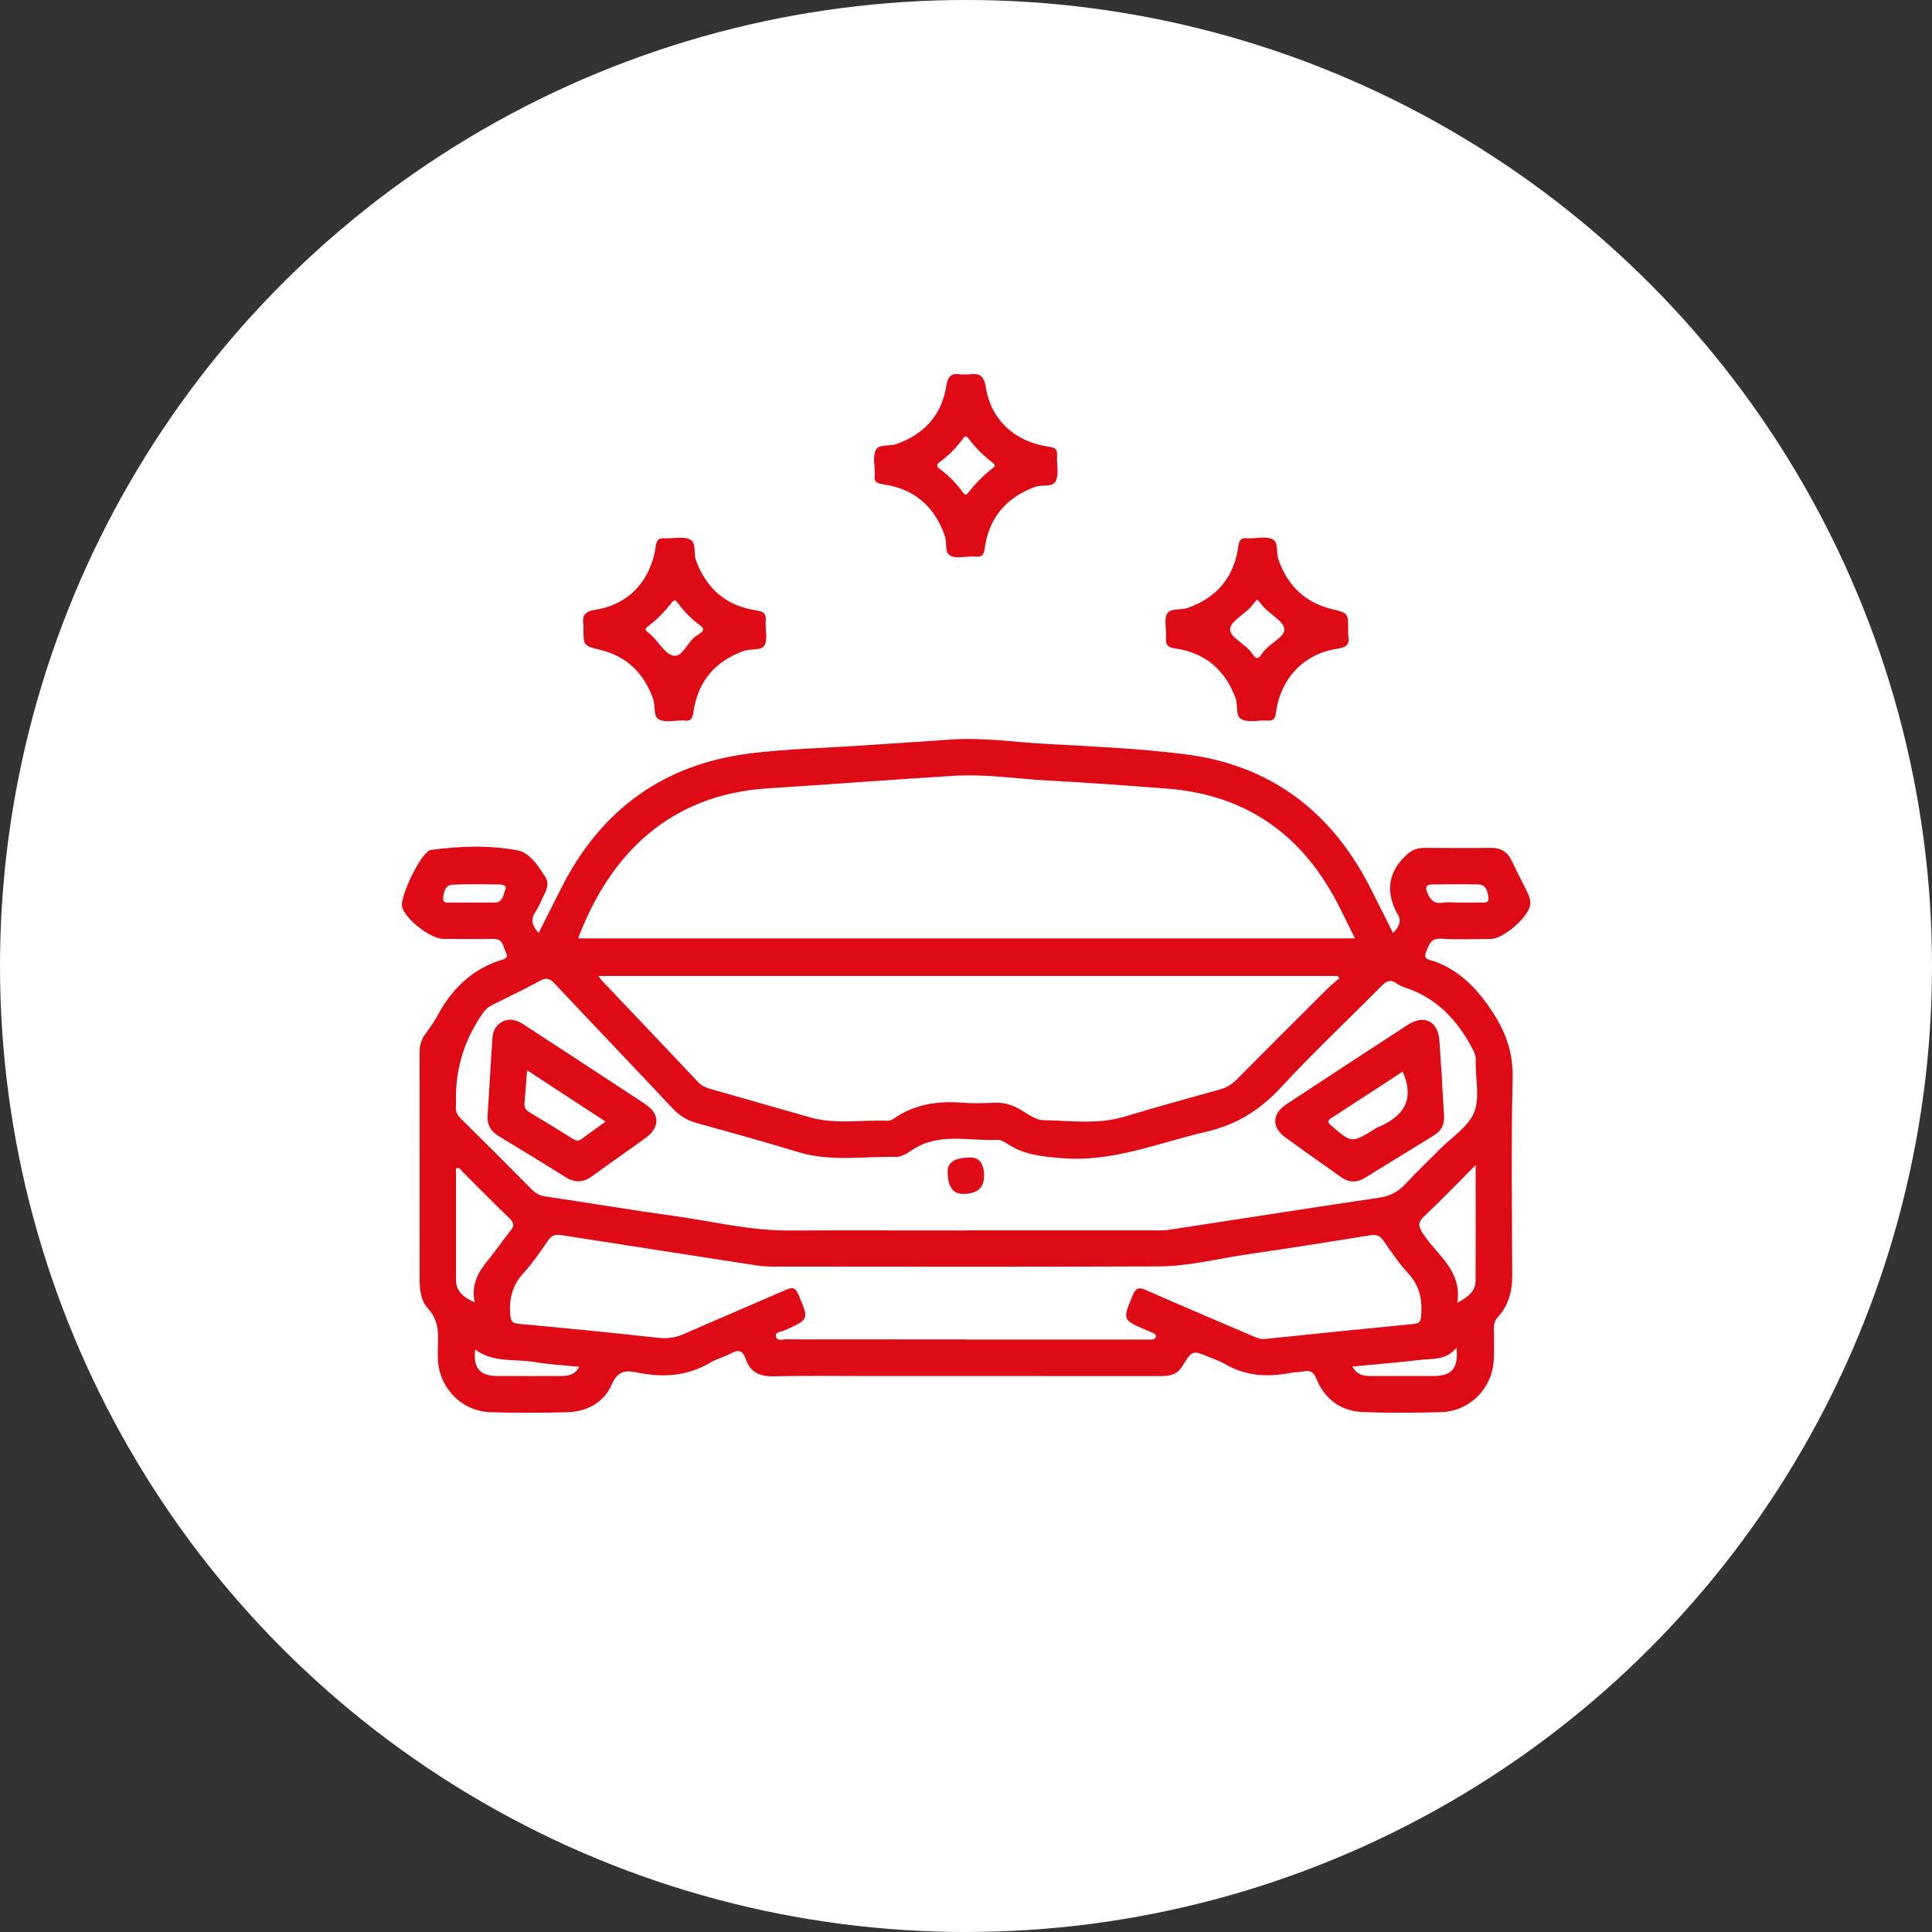 <svg xmlns="http://www.w3.org/2000/svg" id="uuid-2da8d285-267f-4be3-9875-13d5e5755e75" data-name="Camada_2" viewBox="0 0 399 399"><rect x="0" y="0" width="399" height="399" fill="#333333" stroke="none"/><g id="uuid-0df79d35-6460-4511-b6ba-02fcb61f3e37" data-name="Camada_1"><g><circle cx="199.5" cy="199.5" r="199.5" style="fill: #fff;"></circle><g><path d="M111.23,192.71c1.66-3.3,3.22-6.43,4.8-9.53,8.13-15.98,21.05-25.37,38.85-27.58,7.6-.95,15.31-1.11,22.96-1.62,6.25-.42,12.5-.85,18.75-1.26,6.52-.43,12.98.55,19.46.91,9.54.53,19.11.93,28.58,2.12,17.44,2.18,30.07,11.54,38.12,27.13,1.64,3.19,3.23,6.4,4.94,9.81,1.31-1.38,1.94-2.61.75-4.19-.05-.06-.07-.14-.1-.21q-3.3-6.65,2.07-11.68c1.09-1.03,2.29-1.52,3.8-1.51,4.54.04,9.09.06,13.63,0,2.04-.03,3.44.77,4.32,2.6,1.05,2.18,2.16,4.34,3.24,6.51.42.85.76,1.72.61,2.7-.37,2.49-5.49,6.97-8.08,7-3.45.04-6.9.17-10.34-.05-2.26-.14-2.53,1.49-3.1,2.82-.67,1.57,1.02,1.6,1.74,1.86,5.4,1.98,8.93,5.76,12.06,10.53,2.83,4.32,4.22,8.51,4.1,13.71-.31,13.55-.13,27.1-.08,40.66.01,3.27-.79,6.21-3.02,8.63-.66.72-.77,1.47-.77,2.35.02,2.11.07,4.23-.02,6.34-.24,5.91-4.96,10.72-10.87,10.88-5.32.14-10.66.17-15.98,0-4.64-.16-8-2.56-9.78-6.87-.56-1.35-1.21-1.81-2.58-1.55-.92.17-1.88.14-2.8.32-4.74.91-9.3.67-13.58-1.88-.93-.56-2-.89-3.01-1.31-3.63-1.54-3.66-1.56-5.75,1.84-1.05,1.71-2.61,2.01-4.43,2.01-20.21-.02-40.42-.01-60.64-.01-6.42,0-12.85-.11-19.27.05-2.9.07-4.89-.83-5.82-3.6-.55-1.64-1.38-2.03-2.96-1.17-1.36.75-2.95,1.11-4.28,1.91-4.78,2.84-9.85,3.18-15.15,2.07-2.32-.48-4.01-.4-5.23,2.43-1.63,3.77-5.14,5.67-9.27,5.78-5.24.14-10.5.14-15.74,0-6.01-.16-10.73-5.04-10.93-11.07-.03-.86-.04-1.72,0-2.58.13-2.82.11-5.47-2.08-7.82-1.43-1.54-1.69-3.81-1.69-5.98,0-15.67.01-31.34-.01-47.01,0-1.32.36-2.45,1.1-3.51.85-1.22,1.77-2.41,2.47-3.72,2.89-5.44,6.9-9.57,12.89-11.58.62-.21,2.06-.35,1.4-1.62-.59-1.12-.54-2.9-2.56-2.87-3.45.06-6.89.02-10.34.01-2.71,0-7.96-4.1-8.59-6.69-.48-1.97,4-11.42,5.97-11.69,5.96-.8,12.05-1.03,17.94.1,2.49.48,4.29,3.26,5.75,5.6.62.99.39,2.12-.12,3.16-.66,1.33-1.19,2.75-2.01,3.98-1.08,1.62-.6,2.84.7,4.34ZM279.84,193.8c-1.81-3.53-3.3-6.89-5.16-10.03-7.56-12.79-18.82-19.76-33.64-20.9-8.28-.63-16.56-1.25-24.85-1.69-6.33-.34-12.64-1.36-18.99-.97-12.9.78-25.78,1.79-38.68,2.61-20.06,1.27-32.53,13.45-39.12,30.98h160.43ZM199.55,254.09c12.77,0,25.54,0,38.3,0,1.17,0,2.37.07,3.52-.1,14.47-2.2,28.92-4.49,43.39-6.63,2.32-.34,4.04-1.25,5.6-2.95,2.27-2.48,4.75-4.78,7.11-7.17,2.42-2.45,5.75-4.54,6.96-7.49,1.21-2.96.31-6.78.33-10.23,0-.16-.01-.31,0-.47.11-.98-.3-1.77-.76-2.63-3.11-5.86-7.39-10.37-13.86-12.48-.59-.19-1.18-.46-1.68-.82-1.27-.93-2.12-.54-3.17.52-6.93,7.03-14.14,13.79-20.84,21.03-4.31,4.66-9.16,7.63-15.37,9.07-9.85,2.28-19.28,6.32-29.79,5.45-3.9-.32-7.56-.64-10.92-2.76-.72-.45-1.57-1.07-2.33-1.03-5.98.31-12.23-1.63-17.8,2.19-.95.65-2.14,1.36-3.21,1.34-6.69-.15-13.44,1.04-20.06-.97-6.96-2.11-13.97-4.06-20.98-5.99-2.04-.56-3.66-1.53-5.11-3.09-8.09-8.63-16.27-17.17-24.37-25.79-.96-1.02-1.68-1.25-2.97-.54-3.23,1.76-6.55,3.34-9.84,4.97-.79.39-1.4.9-1.92,1.64q-5.62,7.95-5.62,17.6c0,.55.05,1.1-.01,1.64-.13,1.11.3,1.9,1.09,2.68,4.91,4.84,9.78,9.72,14.63,14.61.81.82,1.68,1.24,2.84,1.41,8.75,1.29,17.46,2.78,26.22,3.98,7.97,1.09,15.83,3.08,23.95,3.04,12.22-.05,24.44-.01,36.66-.01ZM123.58,201.56c.37.49.53.74.73.95,6.63,6.99,13.27,13.96,19.87,20.97.75.8,1.63,1.15,2.61,1.43,6.84,1.95,13.67,3.91,20.51,5.85,5.31,1.51,10.73.48,16.1.7.42.02.91-.26,1.29-.52,4.28-2.92,9.03-3.61,14.08-3.21,2.18.17,4.39.1,6.57,0,1.78-.07,3.38.33,4.94,1.17,1.72.92,3.49,2.43,5.26,2.45,5.51.07,11.08.93,16.55-.7,6.59-1.97,13.21-3.82,19.83-5.65,1.33-.37,2.4-.97,3.37-1.95,6.23-6.28,12.49-12.53,18.76-18.77.8-.8,1.71-1.5,2.57-2.25l-.37-.47H123.58ZM199.49,276.65c12.22,0,24.44,0,36.66,0,.55,0,1.1-.01,1.64,0,.44,0,.82-.16.92-.56.11-.44-.26-.68-.65-.84-.43-.18-.87-.36-1.3-.55-5.01-2.14-4.92-2.11-2.84-7.17.72-1.74,1.43-1.68,2.93-1.02,7.22,3.19,14.5,6.25,21.76,9.37.86.37,1.67.75,2.69.64,10.2-1.06,20.4-2.1,30.61-3.09,1.19-.11,1.51-.5,1.6-1.69.26-3.33-.32-6.24-2.72-8.81-1.91-2.05-3.48-4.43-5.11-6.73-.67-.96-1.37-1.29-2.54-1.11-8.42,1.35-16.84,2.71-25.28,3.92-6.19.89-12.32,2.51-18.59,2.53-26.56.11-53.11.05-79.67.04-1.09,0-2.19-.06-3.27-.23-13.46-2.07-26.91-4.16-40.36-6.27-1.19-.19-2.03.01-2.78,1.1-1.59,2.32-3.19,4.68-5.09,6.75-2.3,2.5-2.98,5.29-2.73,8.57.11,1.42.47,1.78,1.87,1.91,9.59.88,19.17,1.82,28.74,2.88,1.88.21,3.5-.02,5.2-.77,7.02-3.08,14.08-6.06,21.1-9.13,1.29-.56,1.95-.58,2.6.94,2.22,5.19,2.28,5.14-2.98,7.47-.63.28-1.88.24-1.64,1.27.23.96,1.35.52,2.07.53,12.38.02,24.75.02,37.13.02ZM98.05,268.97c-.9-3.97,1.01-6.66,3.18-9.29,1.44-1.75,2.68-3.66,4.13-5.41.86-1.04.88-1.69-.16-2.68-3.28-3.13-6.44-6.4-9.67-9.59-.33-.33-.56-1.01-1.36-.67,0,7.65-.01,15.32,0,22.99,0,2.36,1.51,3.58,3.86,4.65ZM304.75,240.61c-3.82,3.83-7.11,7.28-10.59,10.54-1.37,1.28-1.3,2.03-.3,3.59,2.86,4.44,8.17,7.63,7.1,14.33,2.18-1.21,3.77-2.33,3.78-4.59.04-7.73.01-15.46.01-23.86ZM119.63,282.28c-3.2-.33-6.22-.48-9.18-.98-4.13-.7-8.61.2-12.31-2.59-.46,3.71.91,5.43,4.41,5.46,4.45.03,8.9,0,13.35,0,1.44,0,2.78-.18,3.73-1.89ZM300.81,278.32c-2.14,2.62-4.88,2.23-7.38,2.52-4.63.53-9.28.92-14.13,1.39.93,1.72,2.25,1.94,3.69,1.94,4.37,0,8.75.01,13.12,0,3.75-.02,5.11-1.59,4.7-5.85ZM97.53,186.39c1.56,0,3.12.03,4.68,0,1.7-.04,1.71-1.62,2.16-2.67.32-.74-.44-1.06-1.12-1.06-3.28-.02-6.56-.12-9.83.05-1.52.08-1.83,1.73-1.9,2.83-.08,1.16,1.23.83,2.03.86,1.32.04,2.65.01,3.98,0ZM301.37,186.4c1.32,0,2.65.05,3.97-.02.84-.04,2.28.37,2.06-1.03-.16-1.03-.4-2.66-2.08-2.69-3.19-.06-6.39-.04-9.58,0-1.16.01-1.44.56-.97,1.69.6,1.44,1.34,2.34,3.1,2.08,1.14-.17,2.33-.03,3.5-.03Z" style="fill: #de0b17;"></path><path d="M199.58,77.34c.16,0,.32.02.47,0,2.15-.36,3.16.15,3.56,2.7,1.06,6.73,6.06,11.25,13.04,12.22,1.3.18,1.73.53,1.65,1.82-.11,1.72.42,3.63-.18,5.11-.65,1.6-2.87.82-4.34,1.36-6,2.2-9.55,6.4-10.41,12.7-.2,1.49-.71,1.86-2.01,1.69-.23-.03-.47,0-.7,0-1.49-.01-3.22.44-4.39-.17-1.26-.66-.66-2.67-1.13-4.04-2.1-6.13-6.31-9.78-12.72-10.7-1.39-.2-1.99-.55-1.75-1.95.01-.08,0-.16,0-.23.01-1.64-.46-3.52.18-4.87.64-1.35,2.77-.75,4.2-1.25,5.74-2.01,9.39-5.91,10.36-11.92.34-2.09,1.02-2.83,3.01-2.49.38.06.78,0,1.17,0ZM205.48,96.12c-.12-.16-.22-.37-.39-.5-1.95-1.47-3.66-3.17-5.12-5.13-.58-.78-.93-.11-1.23.29-1.33,1.76-2.85,3.33-4.64,4.62-.92.66-.55,1.05.12,1.55,1.7,1.27,3.17,2.78,4.46,4.47.29.37.63,1.18,1.22.41,1.54-2,3.28-3.77,5.3-5.28.11-.08.15-.25.26-.44Z" style="fill: #de0b17;"></path><path d="M120.5,129.86c0-.23.03-.48,0-.7-.32-1.98.19-2.88,2.5-3.24,6.87-1.08,11.43-6.03,12.43-13.13.19-1.33.59-1.7,1.84-1.62,1.72.1,3.64-.43,5.11.18,1.56.65.81,2.88,1.35,4.36,2.17,5.91,6.3,9.45,12.49,10.35,1.7.25,2.03.82,1.92,2.31-.12,1.64.46,3.56-.22,4.85-.65,1.23-2.82.69-4.26,1.2-6.02,2.13-9.56,6.36-10.45,12.65-.2,1.44-.62,1.94-1.98,1.72-.08-.01-.16,0-.23,0-1.64-.01-3.53.47-4.86-.18-1.31-.64-.74-2.79-1.24-4.21-1.87-5.35-5.45-8.86-11-10.21-3.38-.83-3.4-.78-3.4-4.32ZM139.42,123.94c-.23.14-.47.21-.59.37-1.46,1.95-3.16,3.67-5.12,5.13-.74.55-.25.88.21,1.23,1.88,1.43,3.2,4.21,5,4.71,2.08.59,3.04-3.03,5.05-4.16.2-.11.37-.29.57-.41.97-.58.87-1.07-.01-1.7-1.72-1.24-3.19-2.76-4.46-4.46-.18-.24-.4-.46-.64-.72Z" style="fill: #de0b17;"></path><path d="M278.44,130.12c0,.39-.06.8.01,1.17.36,1.88-.43,2.4-2.29,2.69-6.94,1.07-11.66,6.07-12.65,13.21-.18,1.33-.59,1.7-1.84,1.62-1.72-.1-3.64.43-5.11-.18-1.56-.65-.82-2.88-1.36-4.36-2.16-5.91-6.29-9.46-12.48-10.35-1.7-.24-2.03-.82-1.92-2.31.13-1.64-.46-3.56.22-4.85.65-1.23,2.81-.7,4.26-1.21,6.04-2.12,9.56-6.36,10.45-12.65.2-1.44.63-1.93,1.98-1.72.08.01.16,0,.23,0,1.64.01,3.53-.47,4.86.18,1.3.64.73,2.79,1.23,4.22,1.88,5.35,5.47,8.85,11.01,10.21,3.38.83,3.39.78,3.39,4.33ZM259.63,123.81c-.36.41-.63.68-.85.98-1.4,2-4.64,3.36-4.74,5.14-.09,1.74,3.32,3.09,4.63,5.14.79,1.23,1.31.96,1.97-.09,1.3-2.05,4.82-3.37,4.6-5.11-.23-1.79-3.37-3.14-4.8-5.14-.21-.3-.49-.55-.83-.92Z" style="fill: #de0b17;"></path><path d="M105.53,210.58c.96.08,1.8.47,2.6.99,8.37,5.48,16.77,10.93,25.12,16.45,3.07,2.03,3.07,4.81.07,7-3.67,2.67-7.41,5.24-11.07,7.91-1.81,1.32-3.52,1.38-5.42.19-4.57-2.86-9.18-5.67-13.8-8.46-1.63-.99-2.46-2.3-2.33-4.24.35-5.39.63-10.78,1.01-16.16.16-2.23,1.8-3.71,3.82-3.67ZM125.06,231.63c-5.49-3.59-10.74-7.02-16.2-10.59-.2,2.5-.34,4.59-.53,6.68-.08.86.12,1.45.92,1.93,3.02,1.8,6.01,3.65,8.99,5.5.64.4,1.18.62,1.89.08,1.53-1.17,3.11-2.27,4.93-3.59Z" style="fill: #de0b17;"></path><path d="M297.79,222.89c.14,2.5.27,5,.44,7.5.13,1.82-.55,3.16-2.12,4.12-4.74,2.89-9.46,5.8-14.19,8.72-1.72,1.06-3.35,1.04-5.02-.16-3.81-2.75-7.67-5.41-11.46-8.18-2.85-2.08-2.76-4.87.22-6.83,8.36-5.51,16.73-10.99,25.13-16.44,3.36-2.18,6.23-.67,6.48,3.32.17,2.65.35,5.31.53,7.96,0,0-.01,0-.02,0ZM289.68,221.31c-4.84,3.16-9.79,6.4-14.75,9.61-.87.56-.74.89-.02,1.52,4.22,3.64,4.23,3.66,8.89.8.2-.12.39-.28.6-.37,5.2-2.13,7.94-5.48,5.28-11.56Z" style="fill: #de0b17;"></path><path d="M203.23,242.87q0,3.7-4.35,3.7-3.18,0-3.17-4.64,0-2.88,4.7-2.88,2.82,0,2.82,3.82Z" style="fill: #de0b17;"></path></g></g></g></svg>